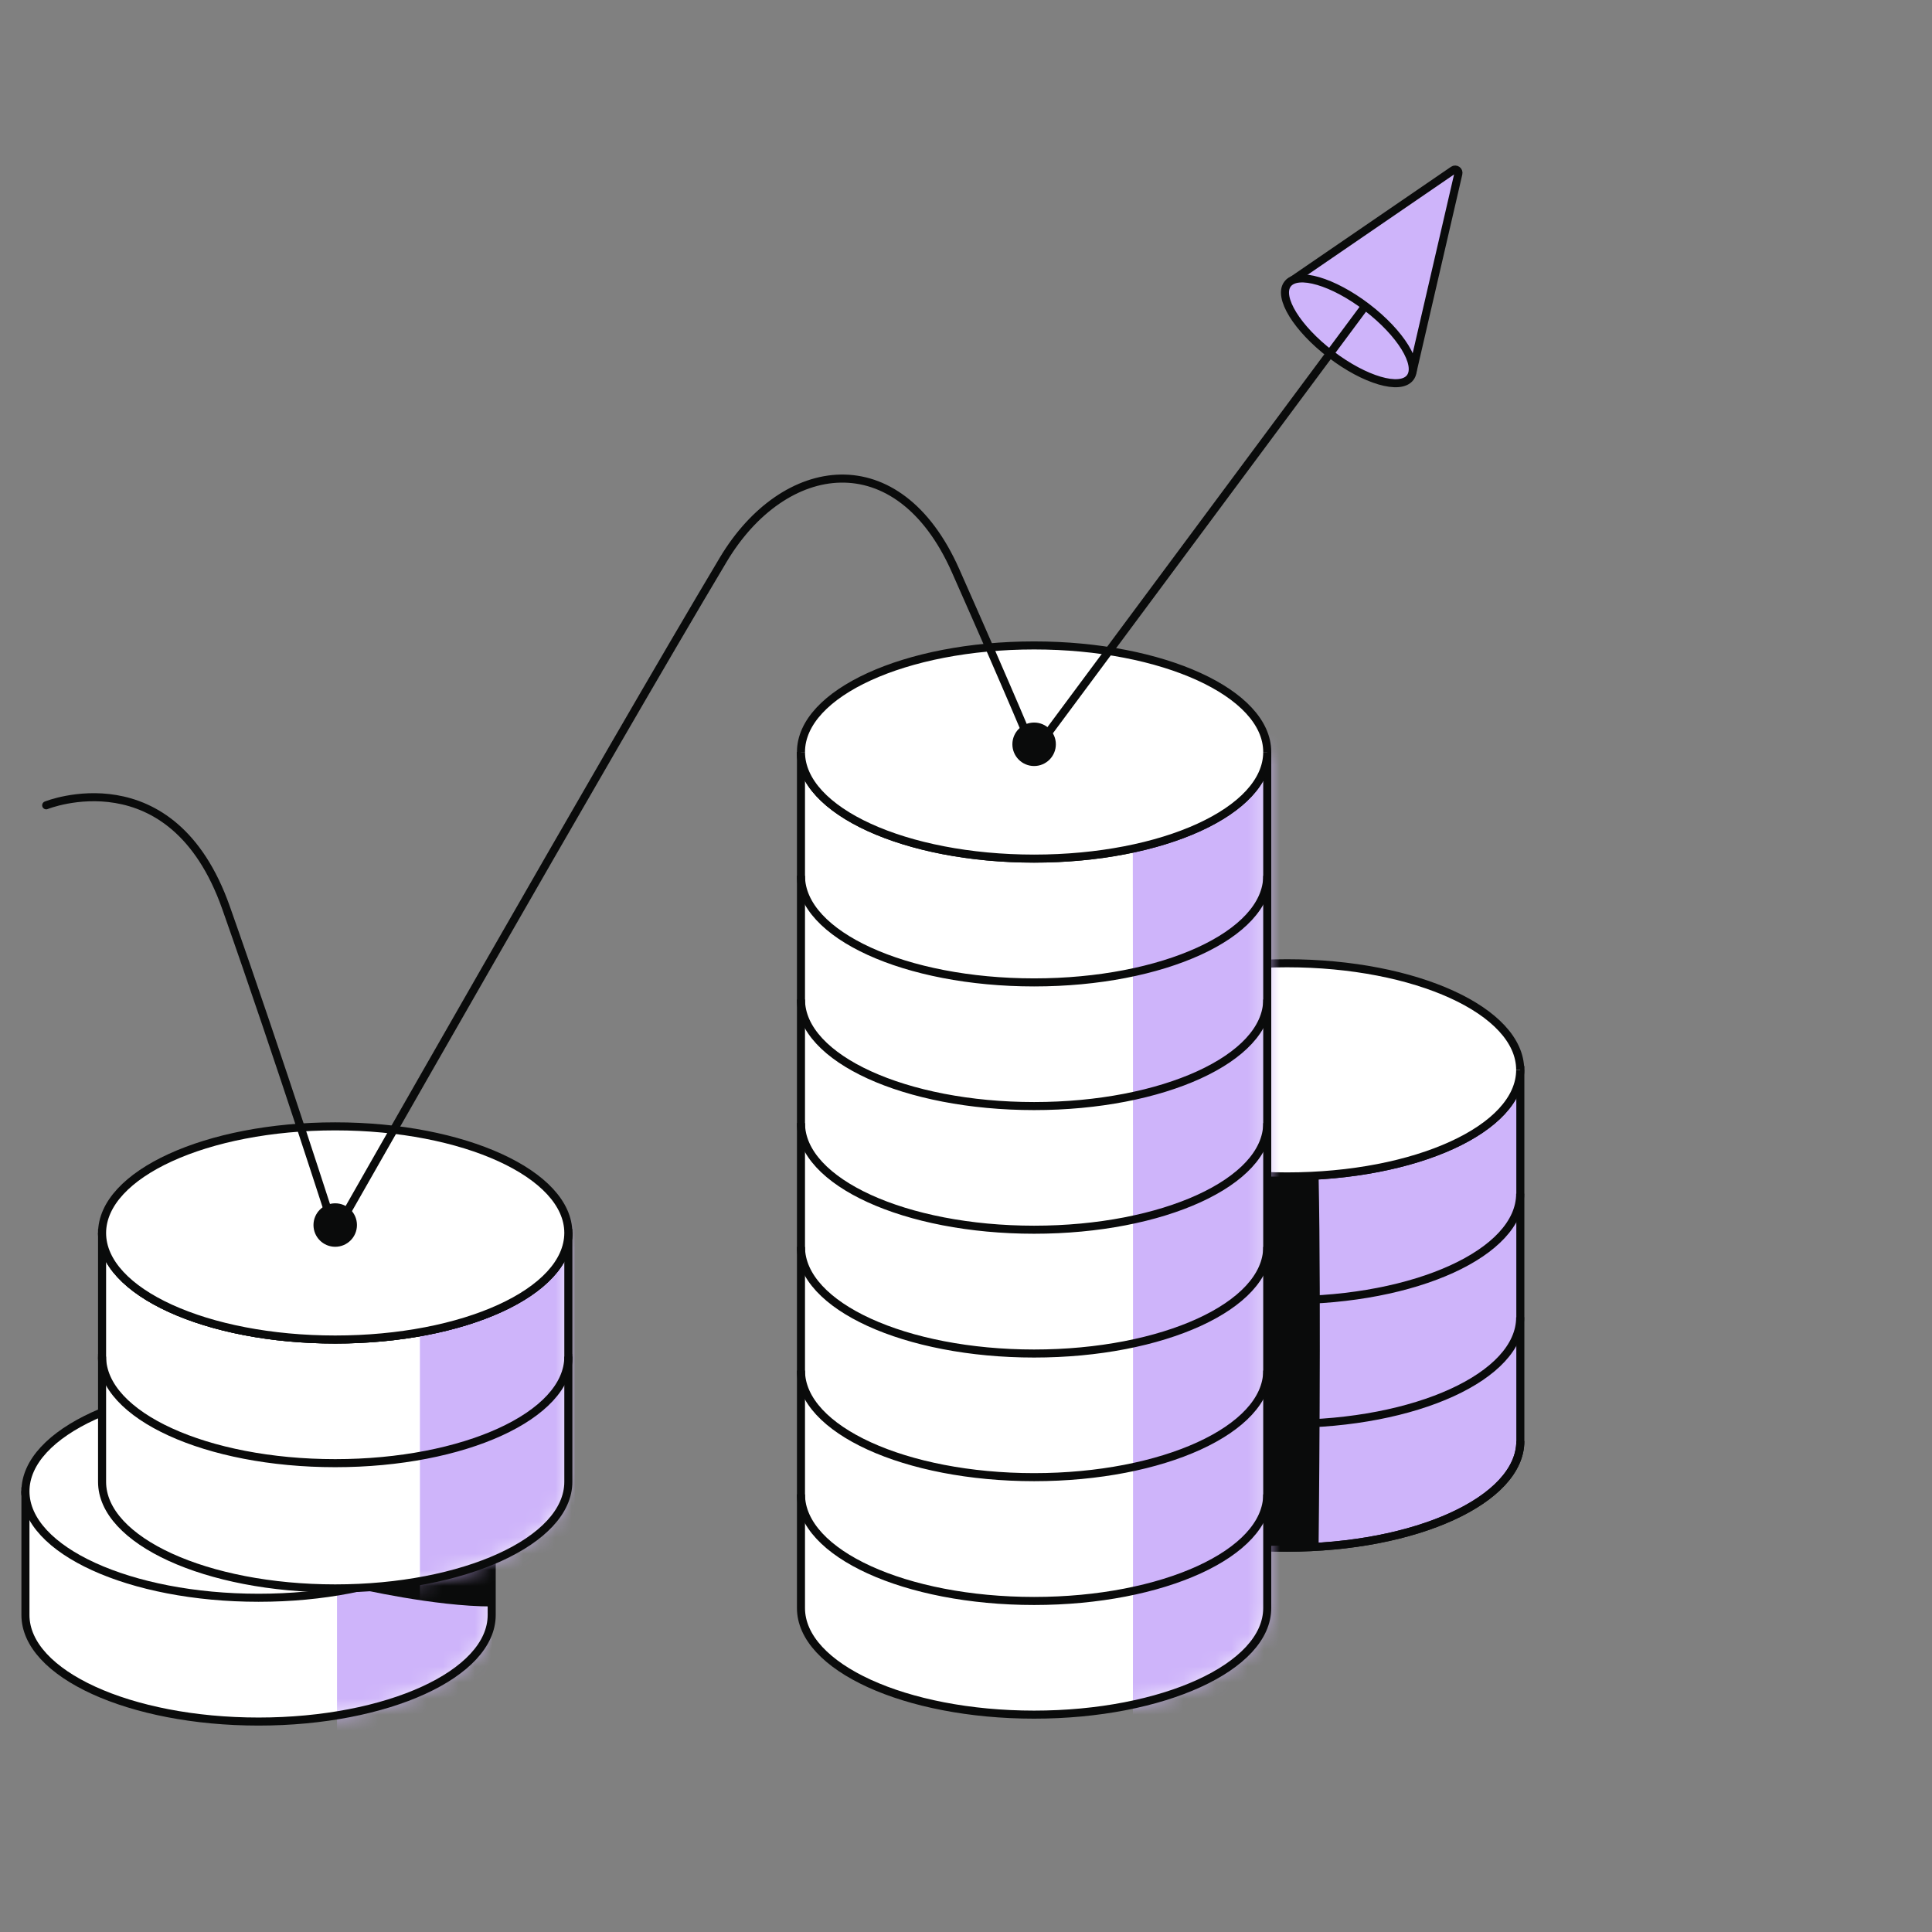 <svg width="120" height="120" viewBox="0 0 120 120" fill="none" xmlns="http://www.w3.org/2000/svg">
<rect x="0" y="0" width="120" height="120" fill="#808080" stroke="none"/>
<g clip-path="url(#clip0_1845_77880)">
<g style="mix-blend-mode:multiply">
<path d="M80.041 17.57L90.261 10.569C90.421 10.46 90.631 10.6 90.581 10.79L87.721 23.149" fill="#CEB4FA"/>
<path d="M80.041 17.57L90.261 10.569C90.421 10.46 90.631 10.6 90.581 10.79L87.721 23.149" stroke="#0A0B0B" stroke-width="0.5" stroke-linejoin="round"/>
<path d="M87.588 23.454C88.205 22.647 87.001 20.691 84.898 19.085C82.795 17.48 80.591 16.833 79.974 17.641C79.357 18.449 80.562 20.405 82.665 22.01C84.767 23.616 86.972 24.262 87.588 23.454Z" fill="#CEB4FA" stroke="#0A0B0B" stroke-width="0.5" stroke-miterlimit="10"/>
<path d="M30.54 92.629C30.53 96.289 24.05 99.239 16.06 99.239C8.07 99.239 1.59 96.289 1.58 92.629H30.54Z" fill="#CEB4FA" stroke="#0A0B0B" stroke-width="0.5" stroke-miterlimit="10"/>
<path d="M30.54 92.62C30.53 96.29 24.05 99.24 16.06 99.24C8.07 99.24 1.59 96.29 1.58 92.63L30.54 92.62Z" fill="white" stroke="#0A0B0B" stroke-width="0.5" stroke-linejoin="round"/>
<path d="M30.54 92.629V100.309C30.54 103.969 24.06 106.929 16.06 106.929C8.06 106.929 1.58 103.969 1.58 100.309V92.629" fill="white"/>
<mask id="mask0_1845_77880" style="mask-type:luminance" maskUnits="userSpaceOnUse" x="1" y="92" width="30" height="15">
<path d="M30.54 92.629V100.309C30.54 103.969 24.06 106.929 16.06 106.929C8.06 106.929 1.58 103.969 1.58 100.309V92.629" fill="white"/>
</mask>
<g mask="url(#mask0_1845_77880)">
<path d="M20.241 365.409C26.3 356.319 30.541 335.419 30.541 311.069V-164.371H28.77L20.23 -110.021C21.25 35.749 21.09 196.179 20.23 365.419L20.241 365.409Z" fill="#CEB4FA"/>
</g>
<path d="M30.54 92.629V100.309C30.54 103.969 24.06 106.929 16.06 106.929C8.06 106.929 1.58 103.969 1.58 100.309V92.629" stroke="#0A0B0B" stroke-width="0.5" stroke-linejoin="round"/>
<path d="M22.17 98.66C22.17 98.66 26.99 99.78 30.54 99.78V96.95L22.17 98.66Z" fill="#0A0B0B"/>
<path d="M30.54 92.62C30.53 96.29 24.05 99.24 16.06 99.24C8.07 99.24 1.59 96.29 1.58 92.629C1.58 88.969 8.06 85.999 16.06 85.999C24.06 85.999 30.54 88.969 30.54 92.62Z" fill="white" stroke="#0A0B0B" stroke-width="0.5" stroke-linejoin="round"/>
<path d="M16.061 95.93C20.899 95.93 24.821 94.448 24.821 92.62C24.821 90.791 20.899 89.31 16.061 89.31C11.223 89.31 7.301 90.791 7.301 92.62C7.301 94.448 11.223 95.93 16.061 95.93Z" fill="white" stroke="#0A0B0B" stroke-width="0.5" stroke-linejoin="round"/>
<path d="M35.3 84.359C35.29 88.019 28.81 90.969 20.82 90.969C12.83 90.969 6.35 88.019 6.34 84.359H35.3Z" fill="#CEB4FA" stroke="#0A0B0B" stroke-width="0.5" stroke-miterlimit="10"/>
<path d="M35.3 84.35C35.29 88.02 28.81 90.97 20.82 90.97C12.83 90.97 6.35 88.02 6.34 84.36L35.3 84.35Z" fill="white" stroke="#0A0B0B" stroke-width="0.5" stroke-linejoin="round"/>
<path d="M35.3 76.589V92.039C35.3 95.699 28.82 98.659 20.82 98.659C12.82 98.659 6.34 95.699 6.34 92.039V76.589" fill="white"/>
<mask id="mask1_1845_77880" style="mask-type:luminance" maskUnits="userSpaceOnUse" x="6" y="76" width="30" height="23">
<path d="M35.3 76.589V92.039C35.3 95.699 28.82 98.659 20.82 98.659C12.82 98.659 6.34 95.699 6.34 92.039V76.589" fill="white"/>
</mask>
<g mask="url(#mask1_1845_77880)">
<path d="M25.389 350.029C31.449 340.939 35.689 320.039 35.689 295.689V-179.761H33.919L25.379 -125.411C26.399 20.359 26.239 180.789 25.379 350.029H25.389Z" fill="#CEB4FA"/>
</g>
<path d="M35.3 76.589V92.039C35.3 95.699 28.82 98.659 20.82 98.659C12.82 98.659 6.34 95.699 6.34 92.039V76.589" stroke="#0A0B0B" stroke-width="0.5" stroke-linejoin="round"/>
<path d="M94.431 66.46V89.51C94.431 93.159 87.941 96.129 79.941 96.129C71.941 96.129 65.461 93.159 65.461 89.51V66.46H94.431Z" fill="#CEB4FA"/>
<path d="M94.431 66.46V89.51C94.431 93.159 87.941 96.129 79.941 96.129C71.941 96.129 65.461 93.159 65.461 89.51V66.46H94.431Z" stroke="#0A0B0B" stroke-width="0.5" stroke-miterlimit="10"/>
<path d="M79.941 73.07C87.938 73.07 94.421 70.106 94.421 66.45C94.421 62.794 87.938 59.83 79.941 59.83C71.944 59.83 65.461 62.794 65.461 66.45C65.461 70.106 71.944 73.07 79.941 73.07Z" fill="white" stroke="#0A0B0B" stroke-width="0.5" stroke-linejoin="round"/>
<path d="M94.421 66.45C94.421 70.11 87.941 73.07 79.941 73.07C71.941 73.07 65.461 70.11 65.461 66.45" fill="white"/>
<path d="M94.421 66.45C94.421 70.11 87.941 73.07 79.941 73.07C71.941 73.07 65.461 70.11 65.461 66.45" stroke="#0A0B0B" stroke-width="0.5" stroke-linejoin="round"/>
<path d="M94.421 74.14C94.421 77.8 87.941 80.76 79.941 80.76C71.941 80.76 65.461 77.8 65.461 74.14" stroke="#0A0B0B" stroke-width="0.5" stroke-linejoin="round"/>
<path d="M94.421 81.819C94.421 85.479 87.941 88.439 79.941 88.439C71.941 88.439 65.461 85.479 65.461 81.819" stroke="#0A0B0B" stroke-width="0.5" stroke-linejoin="round"/>
<path d="M65.461 89.51C65.461 93.16 71.951 96.13 79.941 96.13C87.931 96.13 94.431 93.16 94.431 89.51" stroke="#0A0B0B" stroke-width="0.5" stroke-linejoin="round"/>
<path d="M78.71 46.709V99.879C78.71 103.539 72.23 106.499 64.23 106.499C56.23 106.499 49.75 103.539 49.75 99.879V46.709" fill="white"/>
<mask id="mask2_1845_77880" style="mask-type:luminance" maskUnits="userSpaceOnUse" x="49" y="46" width="30" height="61">
<path d="M78.71 46.709V99.879C78.71 103.539 72.23 106.499 64.23 106.499C56.23 106.499 49.75 103.539 49.75 99.879V46.709" fill="white"/>
</mask>
<g mask="url(#mask2_1845_77880)">
<path d="M69.68 340.39C75.74 331.3 79.98 310.4 79.98 286.05V-189.4H78.21L69.67 -135.05C70.69 10.72 70.53 171.15 69.67 340.39H69.68Z" fill="#CEB4FA"/>
</g>
<path d="M78.71 46.709V99.879C78.71 103.539 72.23 106.499 64.23 106.499C56.23 106.499 49.75 103.539 49.75 99.879V46.709" stroke="#0A0B0B" stroke-width="0.5" stroke-linejoin="round"/>
<path d="M64.23 53.329C72.227 53.329 78.71 50.365 78.71 46.709C78.71 43.053 72.227 40.089 64.23 40.089C56.233 40.089 49.75 43.053 49.75 46.709C49.75 50.365 56.233 53.329 64.23 53.329Z" fill="white" stroke="#0A0B0B" stroke-width="0.5" stroke-linejoin="round"/>
<path d="M78.71 46.709C78.71 50.37 72.23 53.33 64.23 53.33C56.23 53.33 49.75 50.37 49.75 46.709" fill="white"/>
<path d="M78.71 46.709C78.71 50.37 72.23 53.33 64.23 53.33C56.23 53.33 49.75 50.37 49.75 46.709" stroke="#0A0B0B" stroke-width="0.5" stroke-linejoin="round"/>
<path d="M78.71 54.399C78.71 58.059 72.23 61.019 64.23 61.019C56.23 61.019 49.75 58.059 49.75 54.399" stroke="#0A0B0B" stroke-width="0.5" stroke-linejoin="round"/>
<path d="M78.71 62.08C78.71 65.74 72.23 68.7 64.23 68.7C56.23 68.7 49.75 65.74 49.75 62.08" stroke="#0A0B0B" stroke-width="0.5" stroke-linejoin="round"/>
<path d="M78.71 69.76C78.71 73.42 72.23 76.38 64.23 76.38C56.23 76.38 49.75 73.42 49.75 69.76" stroke="#0A0B0B" stroke-width="0.5" stroke-linejoin="round"/>
<path d="M78.71 77.45C78.71 81.11 72.23 84.07 64.23 84.07C56.23 84.07 49.75 81.11 49.75 77.45" stroke="#0A0B0B" stroke-width="0.5" stroke-linejoin="round"/>
<path d="M78.71 85.129C78.71 88.789 72.23 91.749 64.23 91.749C56.23 91.749 49.75 88.789 49.75 85.129" stroke="#0A0B0B" stroke-width="0.5" stroke-linejoin="round"/>
<path d="M78.71 92.819C78.71 96.479 72.23 99.439 64.23 99.439C56.23 99.439 49.75 96.479 49.75 92.819" stroke="#0A0B0B" stroke-width="0.5" stroke-linejoin="round"/>
<path d="M81.901 95.93L78.711 96.02V73.08H81.901C82.071 81.14 81.901 95.93 81.901 95.93Z" fill="#0A0B0B"/>
<path d="M35.3 76.589C35.29 80.249 28.81 83.199 20.82 83.199C12.83 83.199 6.35 80.249 6.34 76.589H35.3Z" fill="#CEB4FA" stroke="#0A0B0B" stroke-width="0.5" stroke-miterlimit="10"/>
<path d="M35.3 76.58C35.29 80.25 28.81 83.2 20.82 83.2C12.83 83.2 6.35 80.25 6.34 76.59L35.3 76.58Z" fill="white" stroke="#0A0B0B" stroke-width="0.5" stroke-linejoin="round"/>
<path d="M35.3 84.26C35.3 87.92 28.82 90.88 20.82 90.88C12.82 90.88 6.34 87.92 6.34 84.26" stroke="#0A0B0B" stroke-width="0.5" stroke-linejoin="round"/>
<path d="M35.3 76.579C35.29 80.249 28.81 83.2 20.82 83.2C12.83 83.2 6.35 80.249 6.34 76.59C6.34 72.93 12.82 69.96 20.82 69.96C28.82 69.96 35.3 72.93 35.3 76.579Z" fill="white" stroke="#0A0B0B" stroke-width="0.5" stroke-linejoin="round"/>
<path d="M2.869 50.019C2.869 50.019 10.679 46.859 14.039 56.379C17.399 65.899 20.809 76.569 20.809 76.569C20.809 76.569 37.739 46.799 44.919 34.769C48.689 28.459 55.789 27.409 59.349 35.439C62.909 43.469 64.229 46.699 64.229 46.699L84.779 19.029" stroke="#0A0B0B" stroke-width="0.5" stroke-linecap="round" stroke-linejoin="round"/>
<path d="M20.821 77.44C21.566 77.44 22.171 76.835 22.171 76.09C22.171 75.344 21.566 74.74 20.821 74.74C20.075 74.74 19.471 75.344 19.471 76.09C19.471 76.835 20.075 77.44 20.821 77.44Z" fill="#0A0B0B"/>
<path d="M64.231 47.579C64.976 47.579 65.581 46.975 65.581 46.229C65.581 45.484 64.976 44.879 64.231 44.879C63.485 44.879 62.881 45.484 62.881 46.229C62.881 46.975 63.485 47.579 64.231 47.579Z" fill="#0A0B0B"/>
</g>
</g>
<defs>
<clipPath id="clip0_1845_77880">
<rect width="120" height="120" fill="white" transform="translate(0 -0.271)"/>
</clipPath>
</defs>
</svg>
